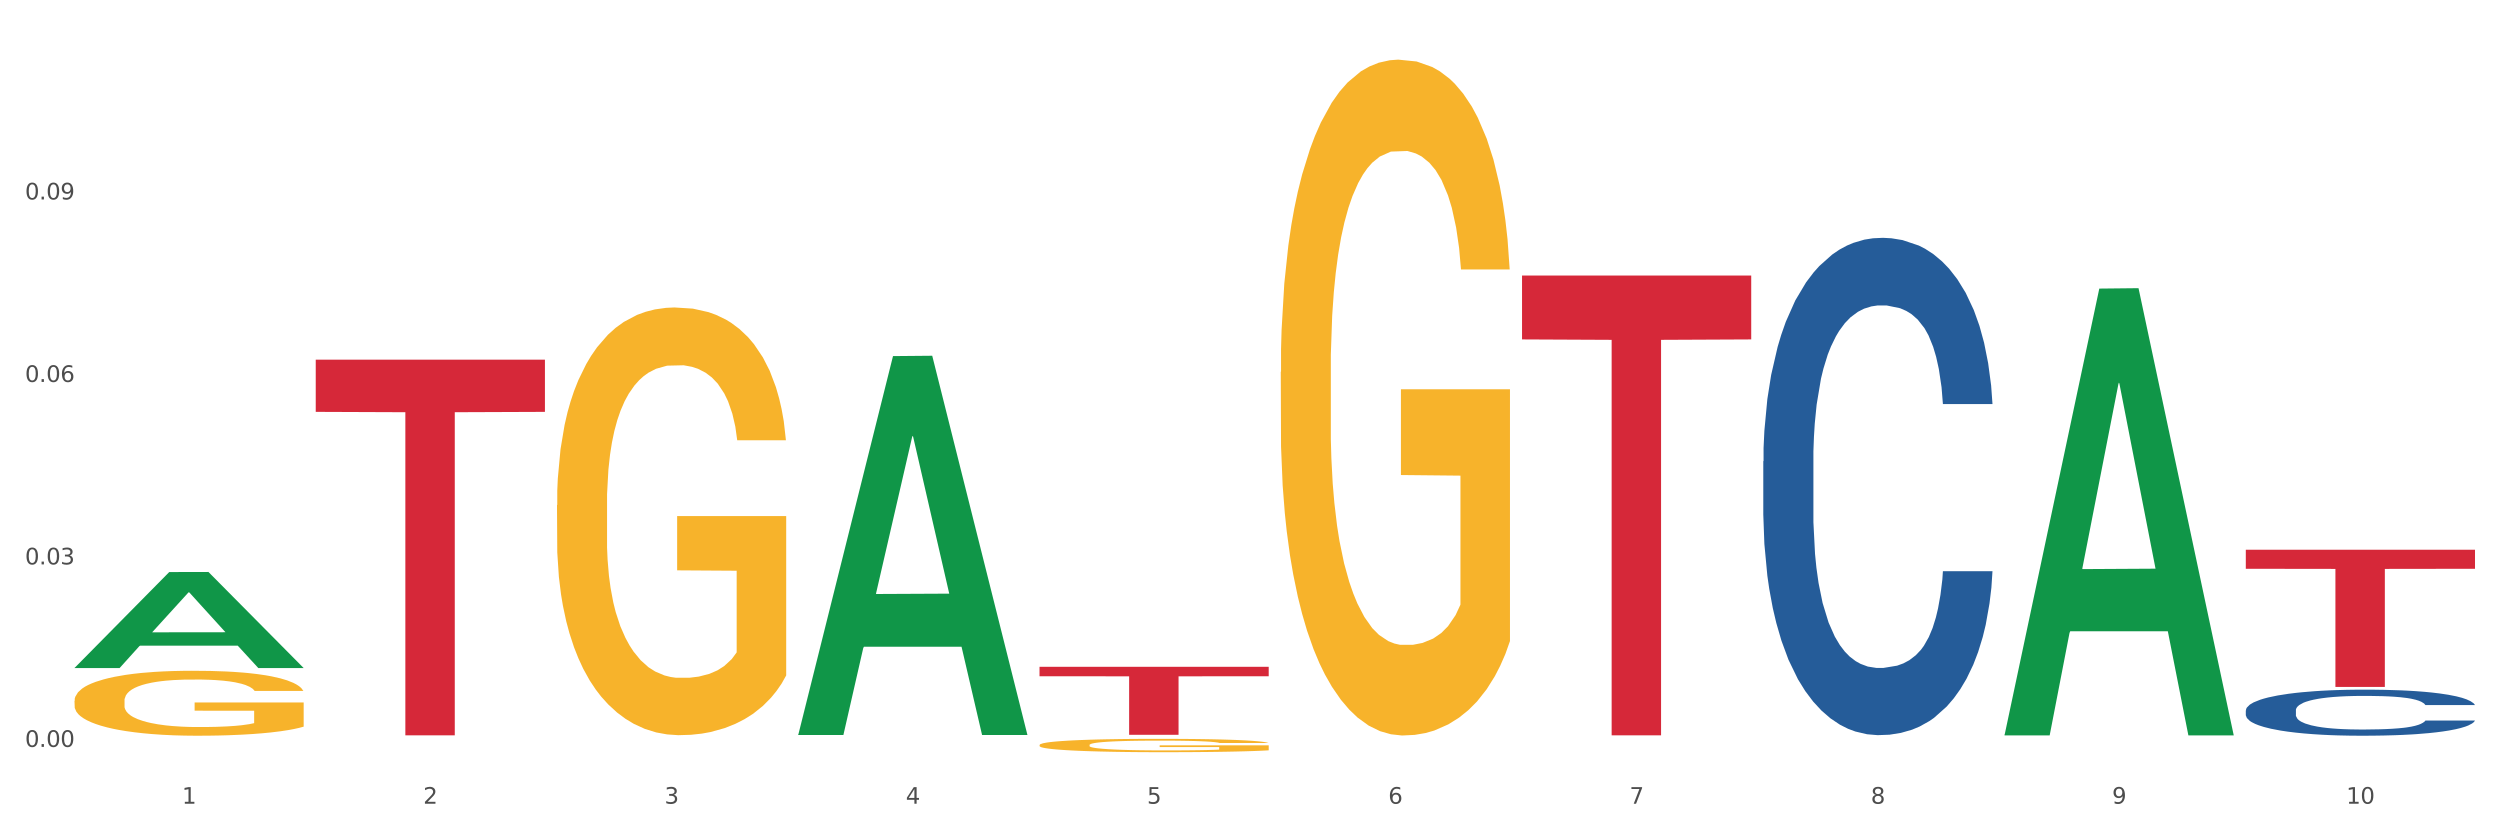 <?xml version="1.0" encoding="utf-8" standalone="no"?>
<!DOCTYPE svg PUBLIC "-//W3C//DTD SVG 1.1//EN"
  "http://www.w3.org/Graphics/SVG/1.1/DTD/svg11.dtd">
<svg xmlns:xlink="http://www.w3.org/1999/xlink" width="1080pt" height="360pt" viewBox="0 0 1080 360" xmlns="http://www.w3.org/2000/svg" version="1.1">
 <rect x="0" y="0" width="1080" height="360" fill="#333333" stroke="none"/>
 <defs>
  <style type="text/css">*{stroke-linejoin: round; stroke-linecap: butt}</style>
 </defs>
 <g id="figure_1">
  <g id="patch_1">
   <path d="M 0 360 
L 1080 360 
L 1080 0 
L 0 0 
z
" style="fill: #ffffff; stroke: #ffffff; stroke-linejoin: miter"/>
  </g>
  <g id="axes_1">
   <g id="matplotlib.axis_1">
    <g id="xtick_1">
     <g id="text_1">
      <!-- 1 -->
      <g style="fill: #4d4d4d" transform="translate(78.627 347.204) scale(0.096 -0.096)">
       <defs>
        <path id="DejaVuSans-31" d="M 794 531 
L 1825 531 
L 1825 4091 
L 703 3866 
L 703 4441 
L 1819 4666 
L 2450 4666 
L 2450 531 
L 3481 531 
L 3481 0 
L 794 0 
L 794 531 
z
" transform="scale(0.016)"/>
       </defs>
       <use xlink:href="#DejaVuSans-31"/>
      </g>
     </g>
    </g>
    <g id="xtick_2">
     <g id="text_2">
      <!-- 2 -->
      <g style="fill: #4d4d4d" transform="translate(182.851 347.204) scale(0.096 -0.096)">
       <defs>
        <path id="DejaVuSans-32" d="M 1228 531 
L 3431 531 
L 3431 0 
L 469 0 
L 469 531 
Q 828 903 1448 1529 
Q 2069 2156 2228 2338 
Q 2531 2678 2651 2914 
Q 2772 3150 2772 3378 
Q 2772 3750 2511 3984 
Q 2250 4219 1831 4219 
Q 1534 4219 1204 4116 
Q 875 4013 500 3803 
L 500 4441 
Q 881 4594 1212 4672 
Q 1544 4750 1819 4750 
Q 2544 4750 2975 4387 
Q 3406 4025 3406 3419 
Q 3406 3131 3298 2873 
Q 3191 2616 2906 2266 
Q 2828 2175 2409 1742 
Q 1991 1309 1228 531 
z
" transform="scale(0.016)"/>
       </defs>
       <use xlink:href="#DejaVuSans-32"/>
      </g>
     </g>
    </g>
    <g id="xtick_3">
     <g id="text_3">
      <!-- 3 -->
      <g style="fill: #4d4d4d" transform="translate(287.074 347.204) scale(0.096 -0.096)">
       <defs>
        <path id="DejaVuSans-33" d="M 2597 2516 
Q 3050 2419 3304 2112 
Q 3559 1806 3559 1356 
Q 3559 666 3084 287 
Q 2609 -91 1734 -91 
Q 1441 -91 1130 -33 
Q 819 25 488 141 
L 488 750 
Q 750 597 1062 519 
Q 1375 441 1716 441 
Q 2309 441 2620 675 
Q 2931 909 2931 1356 
Q 2931 1769 2642 2001 
Q 2353 2234 1838 2234 
L 1294 2234 
L 1294 2753 
L 1863 2753 
Q 2328 2753 2575 2939 
Q 2822 3125 2822 3475 
Q 2822 3834 2567 4026 
Q 2313 4219 1838 4219 
Q 1578 4219 1281 4162 
Q 984 4106 628 3988 
L 628 4550 
Q 988 4650 1302 4700 
Q 1616 4750 1894 4750 
Q 2613 4750 3031 4423 
Q 3450 4097 3450 3541 
Q 3450 3153 3228 2886 
Q 3006 2619 2597 2516 
z
" transform="scale(0.016)"/>
       </defs>
       <use xlink:href="#DejaVuSans-33"/>
      </g>
     </g>
    </g>
    <g id="xtick_4">
     <g id="text_4">
      <!-- 4 -->
      <g style="fill: #4d4d4d" transform="translate(391.298 347.204) scale(0.096 -0.096)">
       <defs>
        <path id="DejaVuSans-34" d="M 2419 4116 
L 825 1625 
L 2419 1625 
L 2419 4116 
z
M 2253 4666 
L 3047 4666 
L 3047 1625 
L 3713 1625 
L 3713 1100 
L 3047 1100 
L 3047 0 
L 2419 0 
L 2419 1100 
L 313 1100 
L 313 1709 
L 2253 4666 
z
" transform="scale(0.016)"/>
       </defs>
       <use xlink:href="#DejaVuSans-34"/>
      </g>
     </g>
    </g>
    <g id="xtick_5">
     <g id="text_5">
      <!-- 5 -->
      <g style="fill: #4d4d4d" transform="translate(495.522 347.204) scale(0.096 -0.096)">
       <defs>
        <path id="DejaVuSans-35" d="M 691 4666 
L 3169 4666 
L 3169 4134 
L 1269 4134 
L 1269 2991 
Q 1406 3038 1543 3061 
Q 1681 3084 1819 3084 
Q 2600 3084 3056 2656 
Q 3513 2228 3513 1497 
Q 3513 744 3044 326 
Q 2575 -91 1722 -91 
Q 1428 -91 1123 -41 
Q 819 9 494 109 
L 494 744 
Q 775 591 1075 516 
Q 1375 441 1709 441 
Q 2250 441 2565 725 
Q 2881 1009 2881 1497 
Q 2881 1984 2565 2268 
Q 2250 2553 1709 2553 
Q 1456 2553 1204 2497 
Q 953 2441 691 2322 
L 691 4666 
z
" transform="scale(0.016)"/>
       </defs>
       <use xlink:href="#DejaVuSans-35"/>
      </g>
     </g>
    </g>
    <g id="xtick_6">
     <g id="text_6">
      <!-- 6 -->
      <g style="fill: #4d4d4d" transform="translate(599.745 347.204) scale(0.096 -0.096)">
       <defs>
        <path id="DejaVuSans-36" d="M 2113 2584 
Q 1688 2584 1439 2293 
Q 1191 2003 1191 1497 
Q 1191 994 1439 701 
Q 1688 409 2113 409 
Q 2538 409 2786 701 
Q 3034 994 3034 1497 
Q 3034 2003 2786 2293 
Q 2538 2584 2113 2584 
z
M 3366 4563 
L 3366 3988 
Q 3128 4100 2886 4159 
Q 2644 4219 2406 4219 
Q 1781 4219 1451 3797 
Q 1122 3375 1075 2522 
Q 1259 2794 1537 2939 
Q 1816 3084 2150 3084 
Q 2853 3084 3261 2657 
Q 3669 2231 3669 1497 
Q 3669 778 3244 343 
Q 2819 -91 2113 -91 
Q 1303 -91 875 529 
Q 447 1150 447 2328 
Q 447 3434 972 4092 
Q 1497 4750 2381 4750 
Q 2619 4750 2861 4703 
Q 3103 4656 3366 4563 
z
" transform="scale(0.016)"/>
       </defs>
       <use xlink:href="#DejaVuSans-36"/>
      </g>
     </g>
    </g>
    <g id="xtick_7">
     <g id="text_7">
      <!-- 7 -->
      <g style="fill: #4d4d4d" transform="translate(703.969 347.204) scale(0.096 -0.096)">
       <defs>
        <path id="DejaVuSans-37" d="M 525 4666 
L 3525 4666 
L 3525 4397 
L 1831 0 
L 1172 0 
L 2766 4134 
L 525 4134 
L 525 4666 
z
" transform="scale(0.016)"/>
       </defs>
       <use xlink:href="#DejaVuSans-37"/>
      </g>
     </g>
    </g>
    <g id="xtick_8">
     <g id="text_8">
      <!-- 8 -->
      <g style="fill: #4d4d4d" transform="translate(808.193 347.204) scale(0.096 -0.096)">
       <defs>
        <path id="DejaVuSans-38" d="M 2034 2216 
Q 1584 2216 1326 1975 
Q 1069 1734 1069 1313 
Q 1069 891 1326 650 
Q 1584 409 2034 409 
Q 2484 409 2743 651 
Q 3003 894 3003 1313 
Q 3003 1734 2745 1975 
Q 2488 2216 2034 2216 
z
M 1403 2484 
Q 997 2584 770 2862 
Q 544 3141 544 3541 
Q 544 4100 942 4425 
Q 1341 4750 2034 4750 
Q 2731 4750 3128 4425 
Q 3525 4100 3525 3541 
Q 3525 3141 3298 2862 
Q 3072 2584 2669 2484 
Q 3125 2378 3379 2068 
Q 3634 1759 3634 1313 
Q 3634 634 3220 271 
Q 2806 -91 2034 -91 
Q 1263 -91 848 271 
Q 434 634 434 1313 
Q 434 1759 690 2068 
Q 947 2378 1403 2484 
z
M 1172 3481 
Q 1172 3119 1398 2916 
Q 1625 2713 2034 2713 
Q 2441 2713 2670 2916 
Q 2900 3119 2900 3481 
Q 2900 3844 2670 4047 
Q 2441 4250 2034 4250 
Q 1625 4250 1398 4047 
Q 1172 3844 1172 3481 
z
" transform="scale(0.016)"/>
       </defs>
       <use xlink:href="#DejaVuSans-38"/>
      </g>
     </g>
    </g>
    <g id="xtick_9">
     <g id="text_9">
      <!-- 9 -->
      <g style="fill: #4d4d4d" transform="translate(912.416 347.204) scale(0.096 -0.096)">
       <defs>
        <path id="DejaVuSans-39" d="M 703 97 
L 703 672 
Q 941 559 1184 500 
Q 1428 441 1663 441 
Q 2288 441 2617 861 
Q 2947 1281 2994 2138 
Q 2813 1869 2534 1725 
Q 2256 1581 1919 1581 
Q 1219 1581 811 2004 
Q 403 2428 403 3163 
Q 403 3881 828 4315 
Q 1253 4750 1959 4750 
Q 2769 4750 3195 4129 
Q 3622 3509 3622 2328 
Q 3622 1225 3098 567 
Q 2575 -91 1691 -91 
Q 1453 -91 1209 -44 
Q 966 3 703 97 
z
M 1959 2075 
Q 2384 2075 2632 2365 
Q 2881 2656 2881 3163 
Q 2881 3666 2632 3958 
Q 2384 4250 1959 4250 
Q 1534 4250 1286 3958 
Q 1038 3666 1038 3163 
Q 1038 2656 1286 2365 
Q 1534 2075 1959 2075 
z
" transform="scale(0.016)"/>
       </defs>
       <use xlink:href="#DejaVuSans-39"/>
      </g>
     </g>
    </g>
    <g id="xtick_10">
     <g id="text_10">
      <!-- 10 -->
      <g style="fill: #4d4d4d" transform="translate(1013.586 347.204) scale(0.096 -0.096)">
       <defs>
        <path id="DejaVuSans-30" d="M 2034 4250 
Q 1547 4250 1301 3770 
Q 1056 3291 1056 2328 
Q 1056 1369 1301 889 
Q 1547 409 2034 409 
Q 2525 409 2770 889 
Q 3016 1369 3016 2328 
Q 3016 3291 2770 3770 
Q 2525 4250 2034 4250 
z
M 2034 4750 
Q 2819 4750 3233 4129 
Q 3647 3509 3647 2328 
Q 3647 1150 3233 529 
Q 2819 -91 2034 -91 
Q 1250 -91 836 529 
Q 422 1150 422 2328 
Q 422 3509 836 4129 
Q 1250 4750 2034 4750 
z
" transform="scale(0.016)"/>
       </defs>
       <use xlink:href="#DejaVuSans-31"/>
       <use xlink:href="#DejaVuSans-30" transform="translate(63.623 0)"/>
      </g>
     </g>
    </g>
    <g id="xtick_11"/>
    <g id="xtick_12"/>
    <g id="xtick_13"/>
    <g id="xtick_14"/>
    <g id="xtick_15"/>
    <g id="xtick_16"/>
    <g id="xtick_17"/>
    <g id="xtick_18"/>
    <g id="xtick_19"/>
   </g>
   <g id="matplotlib.axis_2">
    <g id="ytick_1">
     <g id="text_11">
      <!-- 0.00 -->
      <g style="fill: #4d4d4d" transform="translate(10.8 322.656) scale(0.096 -0.096)">
       <defs>
        <path id="DejaVuSans-2e" d="M 684 794 
L 1344 794 
L 1344 0 
L 684 0 
L 684 794 
z
" transform="scale(0.016)"/>
       </defs>
       <use xlink:href="#DejaVuSans-30"/>
       <use xlink:href="#DejaVuSans-2e" transform="translate(63.623 0)"/>
       <use xlink:href="#DejaVuSans-30" transform="translate(95.41 0)"/>
       <use xlink:href="#DejaVuSans-30" transform="translate(159.033 0)"/>
      </g>
     </g>
    </g>
    <g id="ytick_2">
     <g id="text_12">
      <!-- 0.03 -->
      <g style="fill: #4d4d4d" transform="translate(10.8 243.827) scale(0.096 -0.096)">
       <use xlink:href="#DejaVuSans-30"/>
       <use xlink:href="#DejaVuSans-2e" transform="translate(63.623 0)"/>
       <use xlink:href="#DejaVuSans-30" transform="translate(95.41 0)"/>
       <use xlink:href="#DejaVuSans-33" transform="translate(159.033 0)"/>
      </g>
     </g>
    </g>
    <g id="ytick_3">
     <g id="text_13">
      <!-- 0.06 -->
      <g style="fill: #4d4d4d" transform="translate(10.8 164.998) scale(0.096 -0.096)">
       <use xlink:href="#DejaVuSans-30"/>
       <use xlink:href="#DejaVuSans-2e" transform="translate(63.623 0)"/>
       <use xlink:href="#DejaVuSans-30" transform="translate(95.41 0)"/>
       <use xlink:href="#DejaVuSans-36" transform="translate(159.033 0)"/>
      </g>
     </g>
    </g>
    <g id="ytick_4">
     <g id="text_14">
      <!-- 0.09 -->
      <g style="fill: #4d4d4d" transform="translate(10.8 86.17) scale(0.096 -0.096)">
       <use xlink:href="#DejaVuSans-30"/>
       <use xlink:href="#DejaVuSans-2e" transform="translate(63.623 0)"/>
       <use xlink:href="#DejaVuSans-30" transform="translate(95.41 0)"/>
       <use xlink:href="#DejaVuSans-39" transform="translate(159.033 0)"/>
      </g>
     </g>
    </g>
    <g id="ytick_5"/>
    <g id="ytick_6"/>
    <g id="ytick_7"/>
    <g id="ytick_8"/>
   </g>
   <g id="PolyCollection_1">
    <path d="M 32.175 288.519 
L 32.277 288.48 
L 73.107 247.127 
L 90.051 247.088 
L 131.187 288.597 
L 111.589 288.597 
L 102.709 278.931 
L 60.552 278.931 
L 60.246 279.087 
L 51.671 288.597 
L 32.175 288.597 
L 32.175 288.519 
L 65.86 273.162 
L 97.401 273.123 
L 81.783 255.935 
L 81.579 255.857 
L 81.375 255.974 
L 65.758 273.123 
L 65.86 273.162 
L 32.175 288.519 
z
" clip-path="url(#pfc24931576)" style="fill: #109648"/>
    <path d="M 449.069 321.846 
L 449.186 321.84 
L 449.186 321.651 
L 449.42 321.487 
L 450.589 321.092 
L 452.343 320.765 
L 453.628 320.591 
L 454.914 320.449 
L 456.434 320.307 
L 458.304 320.159 
L 461.694 319.943 
L 463.799 319.833 
L 466.37 319.717 
L 471.046 319.548 
L 474.436 319.453 
L 477.943 319.374 
L 483.671 319.279 
L 487.412 319.237 
L 491.386 319.206 
L 496.179 319.184 
L 499.803 319.179 
L 507.752 319.195 
L 514.532 319.242 
L 517.805 319.279 
L 522.014 319.343 
L 524.235 319.385 
L 527.859 319.469 
L 531.599 319.58 
L 534.171 319.675 
L 538.029 319.854 
L 540.951 320.033 
L 543.64 320.254 
L 545.043 320.407 
L 546.095 320.549 
L 547.03 320.713 
L 547.965 320.971 
L 526.923 320.971 
L 526.105 320.786 
L 524.819 320.613 
L 522.949 320.444 
L 521.312 320.339 
L 518.507 320.207 
L 515.935 320.122 
L 513.246 320.059 
L 509.973 320.007 
L 507.401 319.98 
L 503.778 319.959 
L 496.647 319.964 
L 491.854 320.007 
L 488.581 320.059 
L 486.477 320.107 
L 484.606 320.159 
L 482.502 320.233 
L 480.047 320.344 
L 478.294 320.444 
L 476.54 320.57 
L 475.138 320.697 
L 473.852 320.844 
L 472.8 321.002 
L 471.981 321.166 
L 471.28 321.366 
L 470.696 321.698 
L 470.696 322.42 
L 470.929 322.583 
L 471.514 322.799 
L 472.215 322.963 
L 473.384 323.158 
L 474.436 323.29 
L 476.424 323.479 
L 478.645 323.637 
L 480.398 323.737 
L 482.152 323.822 
L 485.191 323.938 
L 488.581 324.033 
L 491.503 324.091 
L 495.478 324.143 
L 498.167 324.164 
L 500.505 324.175 
L 506.232 324.175 
L 510.324 324.159 
L 514.883 324.122 
L 518.39 324.075 
L 521.312 324.017 
L 524.585 323.922 
L 526.69 323.832 
L 526.69 322.731 
L 500.972 322.726 
L 500.972 321.993 
L 548.082 321.993 
L 548.082 324.143 
L 546.095 324.254 
L 543.874 324.354 
L 541.536 324.444 
L 538.029 324.554 
L 533.82 324.66 
L 530.08 324.733 
L 526.105 324.797 
L 521.429 324.855 
L 515.351 324.907 
L 511.61 324.928 
L 506.934 324.944 
L 501.44 324.95 
L 496.647 324.939 
L 491.971 324.913 
L 487.061 324.865 
L 482.268 324.797 
L 478.645 324.728 
L 475.021 324.644 
L 471.163 324.533 
L 468.124 324.428 
L 465.786 324.333 
L 463.214 324.212 
L 460.409 324.054 
L 458.304 323.911 
L 456.434 323.764 
L 454.447 323.574 
L 453.044 323.411 
L 451.641 323.205 
L 450.823 323.052 
L 449.888 322.815 
L 449.186 322.483 
L 449.069 321.846 
z
" clip-path="url(#pfc24931576)" style="fill: #f7b32b"/>
    <path d="M 553.293 160.682 
L 553.41 160.416 
L 553.41 150.817 
L 553.644 142.551 
L 554.813 122.552 
L 556.566 106.02 
L 557.852 97.221 
L 559.138 90.021 
L 560.658 82.822 
L 562.528 75.356 
L 565.918 64.423 
L 568.022 58.824 
L 570.594 52.957 
L 575.27 44.425 
L 578.66 39.625 
L 582.167 35.625 
L 587.895 30.826 
L 591.636 28.693 
L 595.61 27.093 
L 600.403 26.026 
L 604.027 25.759 
L 611.976 26.559 
L 618.756 28.959 
L 622.029 30.826 
L 626.237 34.026 
L 628.458 36.159 
L 632.082 40.425 
L 635.823 46.025 
L 638.395 50.824 
L 642.252 59.89 
L 645.175 68.956 
L 647.863 80.155 
L 649.266 87.888 
L 650.318 95.088 
L 651.253 103.354 
L 652.189 116.419 
L 631.147 116.419 
L 630.329 107.087 
L 629.043 98.287 
L 627.173 89.755 
L 625.536 84.422 
L 622.73 77.756 
L 620.159 73.489 
L 617.47 70.289 
L 614.197 67.623 
L 611.625 66.29 
L 608.001 65.223 
L 600.87 65.49 
L 596.078 67.623 
L 592.805 70.289 
L 590.7 72.689 
L 588.83 75.356 
L 586.726 79.089 
L 584.271 84.688 
L 582.518 89.755 
L 580.764 96.154 
L 579.361 102.554 
L 578.075 110.02 
L 577.023 118.019 
L 576.205 126.285 
L 575.504 136.418 
L 574.919 153.216 
L 574.919 189.747 
L 575.153 198.013 
L 575.737 208.945 
L 576.439 217.211 
L 577.608 227.077 
L 578.66 233.744 
L 580.647 243.343 
L 582.868 251.342 
L 584.622 256.408 
L 586.375 260.675 
L 589.415 266.541 
L 592.805 271.341 
L 595.727 274.274 
L 599.702 276.94 
L 602.39 278.007 
L 604.728 278.54 
L 610.456 278.54 
L 614.548 277.74 
L 619.107 275.874 
L 622.613 273.474 
L 625.536 270.541 
L 628.809 265.741 
L 630.913 261.208 
L 630.913 205.479 
L 605.196 205.212 
L 605.196 168.149 
L 652.306 168.149 
L 652.306 276.94 
L 650.318 282.54 
L 648.097 287.606 
L 645.759 292.139 
L 642.252 297.739 
L 638.044 303.072 
L 634.303 306.805 
L 630.329 310.004 
L 625.653 312.937 
L 619.574 315.604 
L 615.833 316.671 
L 611.158 317.47 
L 605.663 317.737 
L 600.87 317.204 
L 596.195 315.871 
L 591.285 313.471 
L 586.492 310.004 
L 582.868 306.538 
L 579.244 302.272 
L 575.387 296.672 
L 572.347 291.339 
L 570.009 286.54 
L 567.438 280.407 
L 564.632 272.407 
L 562.528 265.208 
L 560.658 257.742 
L 558.67 248.142 
L 557.268 239.876 
L 555.865 229.477 
L 555.047 221.744 
L 554.111 209.745 
L 553.41 192.947 
L 553.293 160.682 
z
" clip-path="url(#pfc24931576)" style="fill: #f7b32b"/>
    <path d="M 136.399 155.372 
L 235.411 155.372 
L 235.411 177.925 
L 196.463 178.078 
L 196.463 317.662 
L 175.112 317.662 
L 175.112 178.078 
L 136.399 177.925 
L 136.399 155.525 
L 136.399 155.372 
z
" clip-path="url(#pfc24931576)" style="fill: #d62839"/>
    <path d="M 449.069 288.059 
L 548.082 288.059 
L 548.082 292.141 
L 509.134 292.168 
L 509.134 317.43 
L 487.783 317.43 
L 487.783 292.168 
L 449.069 292.141 
L 449.069 288.087 
L 449.069 288.059 
z
" clip-path="url(#pfc24931576)" style="fill: #d62839"/>
    <path d="M 657.517 119.024 
L 756.529 119.024 
L 756.529 146.628 
L 717.581 146.815 
L 717.581 317.661 
L 696.23 317.661 
L 696.23 146.815 
L 657.517 146.628 
L 657.517 119.211 
L 657.517 119.024 
z
" clip-path="url(#pfc24931576)" style="fill: #d62839"/>
    <path d="M 970.188 237.473 
L 1069.2 237.473 
L 1069.2 245.711 
L 1030.252 245.767 
L 1030.252 296.754 
L 1008.901 296.754 
L 1008.901 245.767 
L 970.188 245.711 
L 970.188 237.529 
L 970.188 237.473 
z
" clip-path="url(#pfc24931576)" style="fill: #d62839"/>
    <path d="M 240.622 218.208 
L 240.739 218.039 
L 240.739 211.964 
L 240.973 206.733 
L 242.142 194.077 
L 243.895 183.615 
L 245.181 178.046 
L 246.467 173.49 
L 247.987 168.934 
L 249.857 164.209 
L 253.247 157.29 
L 255.351 153.746 
L 257.923 150.034 
L 262.599 144.634 
L 265.989 141.597 
L 269.496 139.065 
L 275.224 136.028 
L 278.965 134.678 
L 282.939 133.665 
L 287.732 132.99 
L 291.356 132.822 
L 299.305 133.328 
L 306.085 134.847 
L 309.358 136.028 
L 313.566 138.053 
L 315.788 139.403 
L 319.411 142.103 
L 323.152 145.646 
L 325.724 148.684 
L 329.581 154.421 
L 332.504 160.159 
L 335.193 167.246 
L 336.595 172.14 
L 337.647 176.696 
L 338.583 181.927 
L 339.518 190.196 
L 318.476 190.196 
L 317.658 184.29 
L 316.372 178.721 
L 314.502 173.321 
L 312.865 169.946 
L 310.06 165.727 
L 307.488 163.027 
L 304.799 161.002 
L 301.526 159.315 
L 298.954 158.471 
L 295.33 157.796 
L 288.2 157.965 
L 283.407 159.315 
L 280.134 161.002 
L 278.03 162.521 
L 276.159 164.209 
L 274.055 166.571 
L 271.6 170.115 
L 269.847 173.321 
L 268.093 177.371 
L 266.69 181.421 
L 265.405 186.146 
L 264.352 191.208 
L 263.534 196.439 
L 262.833 202.852 
L 262.248 213.483 
L 262.248 236.601 
L 262.482 241.833 
L 263.067 248.751 
L 263.768 253.982 
L 264.937 260.226 
L 265.989 264.445 
L 267.976 270.52 
L 270.197 275.582 
L 271.951 278.788 
L 273.704 281.488 
L 276.744 285.201 
L 280.134 288.238 
L 283.056 290.094 
L 287.031 291.782 
L 289.719 292.457 
L 292.057 292.794 
L 297.785 292.794 
L 301.877 292.288 
L 306.436 291.107 
L 309.943 289.588 
L 312.865 287.732 
L 316.138 284.694 
L 318.242 281.826 
L 318.242 246.557 
L 292.525 246.389 
L 292.525 222.933 
L 339.635 222.933 
L 339.635 291.782 
L 337.647 295.325 
L 335.426 298.532 
L 333.088 301.4 
L 329.581 304.944 
L 325.373 308.319 
L 321.632 310.682 
L 317.658 312.706 
L 312.982 314.563 
L 306.903 316.25 
L 303.163 316.925 
L 298.487 317.431 
L 292.992 317.6 
L 288.2 317.263 
L 283.524 316.419 
L 278.614 314.9 
L 273.821 312.706 
L 270.197 310.513 
L 266.574 307.813 
L 262.716 304.269 
L 259.677 300.894 
L 257.339 297.857 
L 254.767 293.976 
L 251.961 288.913 
L 249.857 284.357 
L 247.987 279.632 
L 246 273.557 
L 244.597 268.326 
L 243.194 261.745 
L 242.376 256.851 
L 241.441 249.257 
L 240.739 238.626 
L 240.622 218.208 
z
" clip-path="url(#pfc24931576)" style="fill: #f7b32b"/>
    <path d="M 761.74 199.274 
L 761.857 199.078 
L 761.857 193.584 
L 762.208 186.128 
L 763.496 172.393 
L 765.134 161.994 
L 767.943 149.829 
L 769.465 144.727 
L 771.454 139.037 
L 775.551 129.815 
L 780.232 121.967 
L 783.509 117.65 
L 785.967 114.903 
L 791.467 109.998 
L 794.627 107.84 
L 797.904 106.074 
L 800.713 104.897 
L 805.395 103.523 
L 809.14 102.935 
L 813.47 102.738 
L 817.098 102.935 
L 821.897 103.719 
L 828.919 106.074 
L 831.611 107.447 
L 835.239 109.802 
L 838.984 112.941 
L 842.027 116.081 
L 845.538 120.593 
L 849.166 126.48 
L 852.677 133.936 
L 855.135 140.803 
L 857.125 148.063 
L 858.88 156.892 
L 860.168 166.507 
L 860.753 174.551 
L 839.335 174.551 
L 838.75 167.292 
L 837.58 159.443 
L 836.409 154.146 
L 835.122 149.829 
L 833.132 144.924 
L 831.377 141.784 
L 828.451 138.056 
L 825.759 135.702 
L 823.535 134.328 
L 820.843 133.151 
L 815.109 131.974 
L 811.012 131.974 
L 808.438 132.366 
L 805.278 133.347 
L 802.586 134.721 
L 799.426 137.075 
L 796.968 139.626 
L 794.51 142.962 
L 793.106 145.316 
L 790.999 149.633 
L 789.595 153.164 
L 787.722 159.247 
L 786.669 163.564 
L 784.796 174.748 
L 783.977 182.989 
L 783.626 188.679 
L 783.392 194.957 
L 783.392 225.566 
L 784.094 239.301 
L 784.679 245.187 
L 785.616 251.859 
L 787.371 260.492 
L 789.946 268.929 
L 792.638 275.011 
L 794.862 278.739 
L 796.968 281.486 
L 799.075 283.645 
L 801.65 285.607 
L 803.756 286.784 
L 806.916 287.961 
L 810.661 288.55 
L 813.587 288.55 
L 819.556 287.569 
L 822.248 286.588 
L 824.823 285.214 
L 827.632 283.056 
L 829.855 280.701 
L 831.143 278.936 
L 833.249 275.208 
L 834.888 271.283 
L 836.292 266.771 
L 837.229 262.846 
L 838.282 256.96 
L 839.101 250.289 
L 839.335 246.757 
L 860.753 246.757 
L 860.285 253.821 
L 859.465 260.688 
L 857.827 269.91 
L 856.539 275.208 
L 854.55 281.683 
L 852.443 287.176 
L 849.517 293.259 
L 846.825 297.772 
L 844.017 301.696 
L 840.974 305.228 
L 835.473 310.133 
L 833.483 311.507 
L 829.27 313.861 
L 825.993 315.235 
L 821.195 316.608 
L 816.279 317.393 
L 811.13 317.589 
L 806.565 317.197 
L 801.533 316.019 
L 798.373 314.842 
L 794.862 313.076 
L 790.765 310.329 
L 786.903 306.994 
L 783.275 303.07 
L 779.881 298.557 
L 776.721 293.455 
L 772.625 285.018 
L 769.582 276.777 
L 767.358 269.125 
L 765.837 262.65 
L 764.315 254.409 
L 763.496 248.719 
L 762.208 234.984 
L 761.74 222.231 
L 761.74 199.274 
z
" clip-path="url(#pfc24931576)" style="fill: #255c99"/>
    <path d="M 970.188 306.872 
L 970.305 306.854 
L 970.305 306.345 
L 970.656 305.654 
L 971.943 304.381 
L 973.582 303.417 
L 976.39 302.29 
L 977.912 301.817 
L 979.902 301.29 
L 983.998 300.436 
L 988.679 299.708 
L 991.956 299.308 
L 994.414 299.054 
L 999.915 298.599 
L 1003.075 298.399 
L 1006.352 298.236 
L 1009.161 298.127 
L 1013.842 297.999 
L 1017.587 297.945 
L 1021.917 297.927 
L 1025.546 297.945 
L 1030.344 298.018 
L 1037.366 298.236 
L 1040.058 298.363 
L 1043.686 298.581 
L 1047.431 298.872 
L 1050.474 299.163 
L 1053.985 299.581 
L 1057.613 300.127 
L 1061.125 300.817 
L 1063.582 301.454 
L 1065.572 302.127 
L 1067.327 302.945 
L 1068.615 303.836 
L 1069.2 304.581 
L 1047.782 304.581 
L 1047.197 303.908 
L 1046.027 303.181 
L 1044.857 302.69 
L 1043.569 302.29 
L 1041.58 301.836 
L 1039.824 301.545 
L 1036.898 301.199 
L 1034.206 300.981 
L 1031.983 300.854 
L 1029.291 300.745 
L 1023.556 300.636 
L 1019.46 300.636 
L 1016.885 300.672 
L 1013.725 300.763 
L 1011.033 300.89 
L 1007.873 301.108 
L 1005.415 301.345 
L 1002.958 301.654 
L 1001.553 301.872 
L 999.447 302.272 
L 998.042 302.599 
L 996.17 303.163 
L 995.116 303.563 
L 993.244 304.599 
L 992.424 305.363 
L 992.073 305.89 
L 991.839 306.472 
L 991.839 309.308 
L 992.541 310.581 
L 993.127 311.127 
L 994.063 311.745 
L 995.818 312.545 
L 998.393 313.326 
L 1001.085 313.89 
L 1003.309 314.236 
L 1005.415 314.49 
L 1007.522 314.69 
L 1010.097 314.872 
L 1012.203 314.981 
L 1015.363 315.09 
L 1019.109 315.145 
L 1022.035 315.145 
L 1028.003 315.054 
L 1030.695 314.963 
L 1033.27 314.836 
L 1036.079 314.636 
L 1038.303 314.417 
L 1039.59 314.254 
L 1041.697 313.908 
L 1043.335 313.545 
L 1044.739 313.126 
L 1045.676 312.763 
L 1046.729 312.217 
L 1047.548 311.599 
L 1047.782 311.272 
L 1069.2 311.272 
L 1068.732 311.927 
L 1067.913 312.563 
L 1066.274 313.417 
L 1064.987 313.908 
L 1062.997 314.508 
L 1060.89 315.017 
L 1057.965 315.581 
L 1055.273 315.999 
L 1052.464 316.363 
L 1049.421 316.69 
L 1043.92 317.145 
L 1041.931 317.272 
L 1037.717 317.49 
L 1034.44 317.617 
L 1029.642 317.745 
L 1024.726 317.817 
L 1019.577 317.836 
L 1015.012 317.799 
L 1009.98 317.69 
L 1006.82 317.581 
L 1003.309 317.417 
L 999.212 317.163 
L 995.35 316.854 
L 991.722 316.49 
L 988.328 316.072 
L 985.168 315.599 
L 981.072 314.817 
L 978.029 314.054 
L 975.805 313.345 
L 974.284 312.745 
L 972.762 311.981 
L 971.943 311.454 
L 970.656 310.181 
L 970.188 308.999 
L 970.188 306.872 
z
" clip-path="url(#pfc24931576)" style="fill: #255c99"/>
    <path d="M 32.175 302.739 
L 32.292 302.713 
L 32.292 301.791 
L 32.526 300.996 
L 33.695 299.074 
L 35.448 297.485 
L 36.734 296.639 
L 38.02 295.947 
L 39.54 295.255 
L 41.41 294.537 
L 44.8 293.486 
L 46.904 292.948 
L 49.476 292.384 
L 54.152 291.564 
L 57.542 291.103 
L 61.049 290.718 
L 66.777 290.257 
L 70.517 290.052 
L 74.492 289.898 
L 79.285 289.795 
L 82.909 289.77 
L 90.858 289.847 
L 97.638 290.077 
L 100.911 290.257 
L 105.119 290.564 
L 107.34 290.769 
L 110.964 291.179 
L 114.705 291.718 
L 117.277 292.179 
L 121.134 293.051 
L 124.057 293.922 
L 126.745 294.998 
L 128.148 295.742 
L 129.2 296.434 
L 130.135 297.228 
L 131.071 298.484 
L 110.029 298.484 
L 109.211 297.587 
L 107.925 296.741 
L 106.054 295.921 
L 104.418 295.409 
L 101.612 294.768 
L 99.041 294.358 
L 96.352 294.05 
L 93.079 293.794 
L 90.507 293.666 
L 86.883 293.563 
L 79.752 293.589 
L 74.96 293.794 
L 71.686 294.05 
L 69.582 294.281 
L 67.712 294.537 
L 65.608 294.896 
L 63.153 295.434 
L 61.399 295.921 
L 59.646 296.536 
L 58.243 297.151 
L 56.957 297.869 
L 55.905 298.638 
L 55.087 299.433 
L 54.386 300.407 
L 53.801 302.021 
L 53.801 305.533 
L 54.035 306.327 
L 54.619 307.378 
L 55.321 308.173 
L 56.49 309.121 
L 57.542 309.762 
L 59.529 310.685 
L 61.75 311.453 
L 63.504 311.94 
L 65.257 312.351 
L 68.296 312.914 
L 71.686 313.376 
L 74.609 313.658 
L 78.583 313.914 
L 81.272 314.017 
L 83.61 314.068 
L 89.338 314.068 
L 93.429 313.991 
L 97.988 313.812 
L 101.495 313.581 
L 104.418 313.299 
L 107.691 312.838 
L 109.795 312.402 
L 109.795 307.045 
L 84.078 307.019 
L 84.078 303.457 
L 131.187 303.457 
L 131.187 313.914 
L 129.2 314.452 
L 126.979 314.939 
L 124.641 315.375 
L 121.134 315.913 
L 116.926 316.426 
L 113.185 316.785 
L 109.211 317.092 
L 104.535 317.374 
L 98.456 317.631 
L 94.715 317.733 
L 90.039 317.81 
L 84.545 317.836 
L 79.752 317.784 
L 75.076 317.656 
L 70.167 317.425 
L 65.374 317.092 
L 61.75 316.759 
L 58.126 316.349 
L 54.269 315.811 
L 51.229 315.298 
L 48.891 314.837 
L 46.32 314.247 
L 43.514 313.478 
L 41.41 312.786 
L 39.54 312.069 
L 37.552 311.146 
L 36.15 310.351 
L 34.747 309.352 
L 33.928 308.608 
L 32.993 307.455 
L 32.292 305.84 
L 32.175 302.739 
z
" clip-path="url(#pfc24931576)" style="fill: #f7b32b"/>
    <path d="M 344.846 317.226 
L 344.948 317.072 
L 385.778 153.834 
L 402.722 153.68 
L 443.858 317.534 
L 424.26 317.534 
L 415.379 279.378 
L 373.223 279.378 
L 372.916 279.993 
L 364.342 317.534 
L 344.846 317.534 
L 344.846 317.226 
L 378.53 256.608 
L 410.072 256.454 
L 394.454 188.604 
L 394.25 188.297 
L 394.046 188.758 
L 378.428 256.454 
L 378.53 256.608 
L 344.846 317.226 
z
" clip-path="url(#pfc24931576)" style="fill: #109648"/>
    <path d="M 865.964 317.32 
L 866.066 317.139 
L 906.896 124.671 
L 923.84 124.49 
L 964.976 317.683 
L 945.378 317.683 
L 936.498 272.695 
L 894.341 272.695 
L 894.034 273.421 
L 885.46 317.683 
L 865.964 317.683 
L 865.964 317.32 
L 899.649 245.848 
L 931.19 245.666 
L 915.572 165.668 
L 915.368 165.305 
L 915.164 165.849 
L 899.547 245.666 
L 899.649 245.848 
L 865.964 317.32 
z
" clip-path="url(#pfc24931576)" style="fill: #109648"/>
   </g>
  </g>
 </g>
 <defs>
  <clipPath id="pfc24931576">
   <rect x="32.175" y="10.8" width="1037.025" height="329.109"/>
  </clipPath>
 </defs>
</svg>

